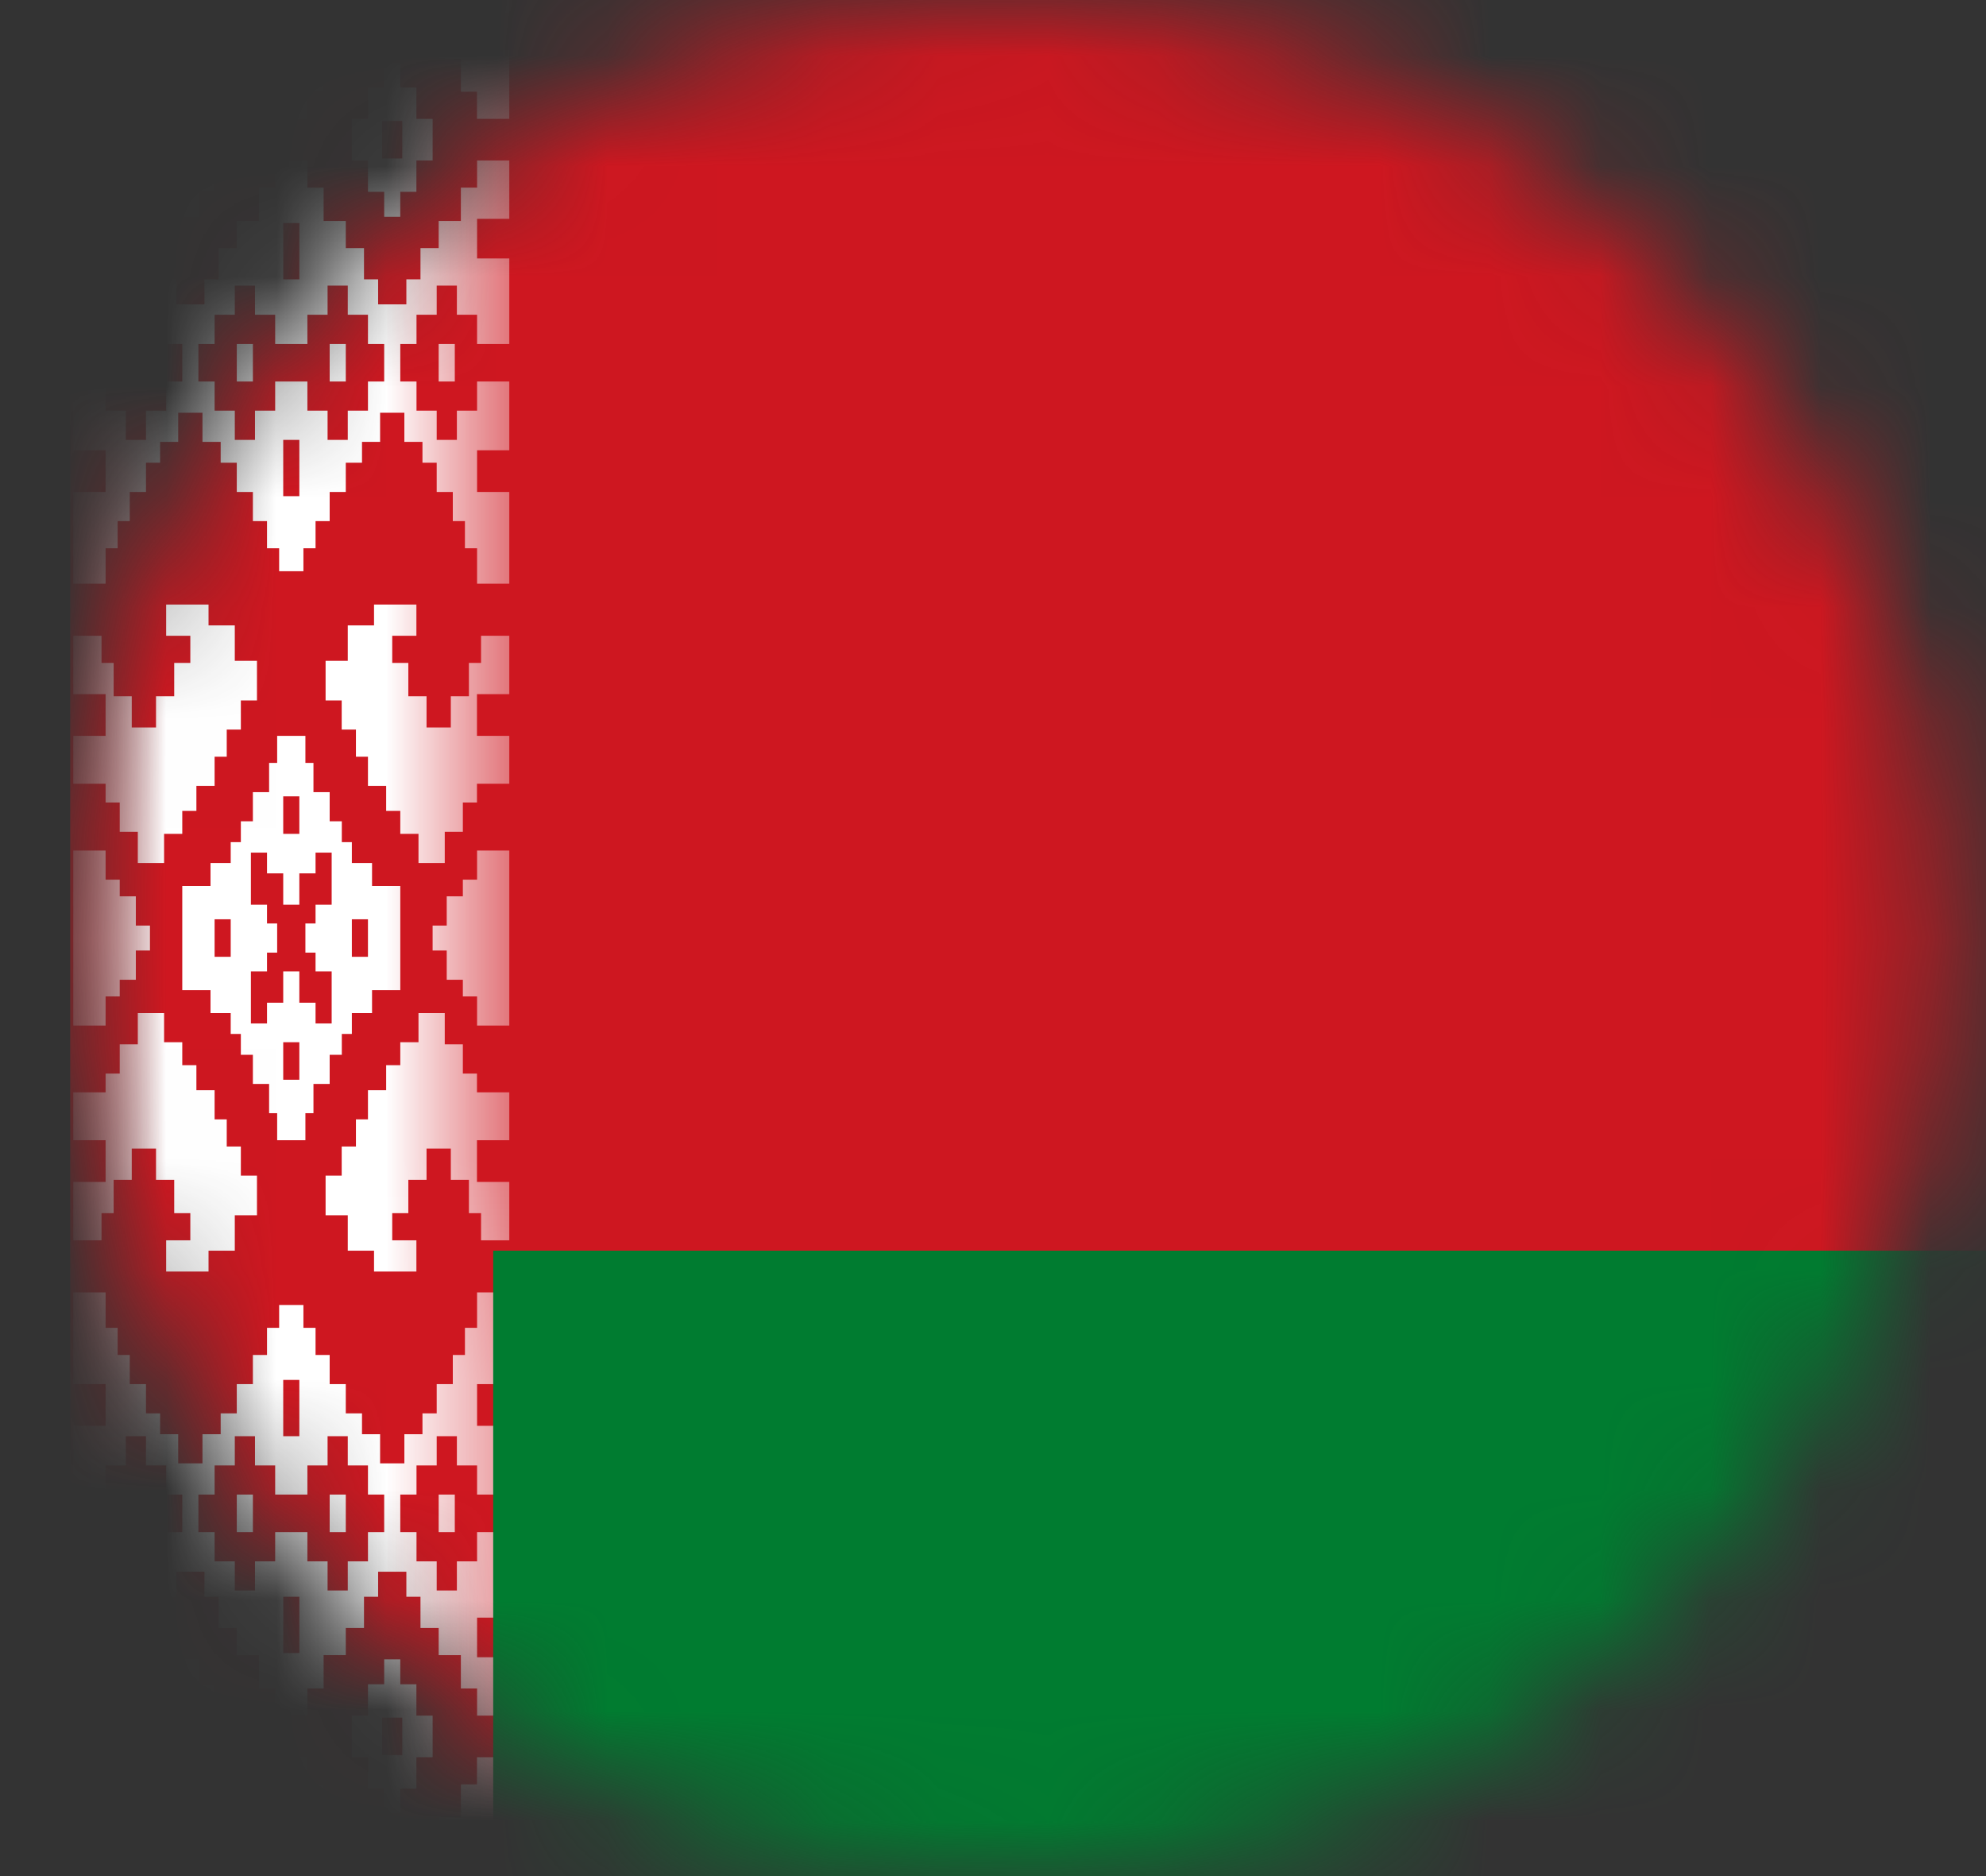 <svg width="18" height="17" viewBox="0 0 18 17" fill="none" xmlns="http://www.w3.org/2000/svg">
<rect x="0" y="0" width="18" height="17" fill="#333333" stroke="none"/>
<mask id="mask0_15_86" style="mask-type:alpha" maskUnits="userSpaceOnUse" x="0" y="0" width="18" height="17">
<circle cx="9.136" cy="8.5" r="8.5" fill="#D9D9D9"/>
</mask>
<g mask="url(#mask0_15_86)">
<path d="M0.636 0H33.573V17H0.636V0Z" fill="#CE1720"/>
<mask id="mask1_15_86" style="mask-type:luminance" maskUnits="userSpaceOnUse" x="0" y="0" width="5" height="17">
<path d="M0.81 0H4.47V11.484H4.616V16.849L4.47 17H0.81V0Z" fill="white"/>
</mask>
<g mask="url(#mask1_15_86)">
<path d="M1.469 0V0.264H1.304V0.529H1.103V0.831H0.957V1.077H0.664V0.453H0.957V0.113H0.664V0H1.469ZM1.945 1.454V1.738H1.798V1.964H1.652V1.738H1.506V1.454H1.359V1.077H1.506V0.793H1.652V0.567H1.798V0.793H1.945V1.077H2.091V1.454H1.945ZM1.634 1.436H1.817V1.096H1.634V1.436ZM1.158 3.457H1.304V3.117H1.158V3.457ZM2.146 3.457H2.292V3.117H2.146V3.457ZM0.664 5.761H0.92V6.007H1.03V6.309H1.194V6.592H1.414V6.309H1.579V6.007H1.725V5.761H1.506V5.478H1.89V5.667H2.128V5.988H2.329V6.347H2.183V6.611H2.055V6.857H1.945V7.121H1.78V7.348H1.652V7.556H1.487V7.82H1.249V7.537H1.085V7.272H0.957V7.102H0.664V6.668H0.957V6.29H0.664V5.761Z" fill="white"/>
<path d="M3.811 0V0.264H3.976V0.529H4.177V0.831H4.323V1.077H4.616V0.453H4.323V0.113H4.616V0H3.811ZM3.335 1.454V1.738H3.482V1.964H3.628V1.738H3.774V1.454H3.921V1.077H3.774V0.793H3.628V0.567H3.482V0.793H3.335V1.077H3.189V1.454H3.335ZM3.646 1.436H3.463V1.096H3.646V1.436ZM4.122 3.457H3.976V3.117H4.122V3.457ZM3.134 3.457H2.988V3.117H3.134V3.457ZM4.616 5.761H4.36V6.007H4.25V6.309H4.086V6.592H3.866V6.309H3.701V6.007H3.555V5.761H3.774V5.478H3.39V5.667H3.152V5.988H2.951V6.347H3.097V6.611H3.226V6.857H3.335V7.121H3.5V7.348H3.628V7.556H3.793V7.82H4.031V7.537H4.195V7.272H4.323V7.102H4.616V6.668H4.323V6.29H4.616V5.761Z" fill="white"/>
<path d="M2.567 0V0.604H2.713V0H3.299V0.264H3.152V0.529H2.933V0.831H2.786V1.077H2.494V0.831H2.347V0.529H2.128V0.264H1.981V0H2.567ZM2.53 5.176V4.968H2.42V4.722H2.292V4.458H2.146V4.193H2V4.004H1.835V3.74H1.615V4.004H1.451V4.193H1.323V4.458H1.176V4.722H1.066V4.968H0.957V5.289H0.664V4.458H0.957V4.08H0.664V3.457H0.957V3.721H1.14V3.986H1.323V3.721H1.506V3.457H1.652V3.117H1.506V2.852H1.323V2.588H1.14V2.852H0.957V3.117H0.664V2.342H0.957V1.983H0.664V1.454H0.957V1.7H1.103V2.002H1.304V2.248H1.469V2.531H1.597V2.758H1.853V2.531H1.981V2.248H2.146V2.002H2.347V1.7H2.494V1.454H2.786V1.7H2.933V2.002H3.134V2.248H3.299V2.531H3.427V2.758H3.683V2.531H3.811V2.248H3.976V2.002H4.177V1.7H4.324V1.454H4.616V1.983H4.324V2.342H4.616V3.117H4.324V2.852H4.141V2.588H3.958V2.852H3.775V3.117H3.628V3.457H3.775V3.721H3.958V3.986H4.141V3.721H4.324V3.457H4.616V4.08H4.324V4.458H4.616V5.289H4.324V4.968H4.214V4.722H4.104V4.458H3.958V4.193H3.829V4.004H3.665V3.74H3.445V4.004H3.281V4.193H3.134V4.458H2.988V4.722H2.86V4.968H2.75V5.176H2.53ZM2.567 2.021V2.531H2.713V2.021H2.567ZM2.494 3.117V2.852H2.311V2.588H2.128V2.852H1.945V3.117H1.798V3.457H1.945V3.721H2.128V3.986H2.311V3.721H2.494V3.457H2.786V3.721H2.969V3.986H3.152V3.721H3.335V3.457H3.482V3.117H3.335V2.852H3.152V2.588H2.969V2.852H2.786V3.117H2.494ZM2.567 3.986V4.496H2.713V3.986H2.567Z" fill="white"/>
<path d="M1.469 17V16.736H1.304V16.471H1.103V16.169H0.957V15.923H0.664V16.547H0.957V16.887H0.664V17H1.469ZM1.945 15.546V15.262H1.798V15.036H1.652V15.262H1.506V15.546H1.359V15.923H1.506V16.207H1.652V16.433H1.798V16.207H1.945V15.923H2.091V15.546H1.945ZM1.634 15.564H1.817V15.904H1.634V15.564ZM1.158 13.543H1.304V13.883H1.158V13.543ZM2.146 13.543H2.292V13.883H2.146V13.543ZM0.664 11.239H0.92V10.993H1.03V10.691H1.194V10.408H1.414V10.691H1.579V10.993H1.725V11.239H1.506V11.522H1.89V11.333H2.128V11.012H2.329V10.653H2.183V10.389H2.055V10.143H1.945V9.879H1.78V9.652H1.652V9.444H1.487V9.18H1.249V9.463H1.085V9.728H0.957V9.898H0.664V10.332H0.957V10.71H0.664V11.239Z" fill="white"/>
<path d="M3.811 17V16.736H3.976V16.471H4.177V16.169H4.323V15.923H4.616V16.547H4.323V16.887H4.616V17H3.811ZM3.335 15.546V15.262H3.482V15.036H3.628V15.262H3.774V15.546H3.921V15.923H3.774V16.207H3.628V16.433H3.482V16.207H3.335V15.923H3.189V15.546H3.335ZM3.646 15.564H3.463V15.904H3.646V15.564ZM4.122 13.543H3.976V13.883H4.122V13.543ZM3.134 13.543H2.988V13.883H3.134V13.543ZM4.616 11.239H4.36V10.993H4.25V10.691H4.086V10.408H3.866V10.691H3.701V10.993H3.555V11.239H3.774V11.522H3.39V11.333H3.152V11.012H2.951V10.653H3.097V10.389H3.226V10.143H3.335V9.879H3.5V9.652H3.628V9.444H3.793V9.18H4.031V9.463H4.195V9.728H4.323V9.898H4.616V10.332H4.323V10.71H4.616V11.239Z" fill="white"/>
<path d="M2.567 17V16.396H2.713V17H3.299V16.736H3.152V16.471H2.933V16.169H2.786V15.923H2.494V16.169H2.347V16.471H2.128V16.736H1.981V17H2.567ZM2.53 11.825V12.032H2.42V12.278H2.292V12.542H2.146V12.807H2V12.996H1.835V13.26H1.615V12.996H1.451V12.807H1.323V12.542H1.176V12.278H1.066V12.032H0.957V11.711H0.664V12.542H0.957V12.92H0.664V13.543H0.957V13.279H1.14V13.014H1.323V13.279H1.506V13.543H1.652V13.883H1.506V14.148H1.323V14.412H1.14V14.148H0.957V13.883H0.664V14.658H0.957V15.017H0.664V15.546H0.957V15.3H1.103V14.998H1.304V14.752H1.469V14.469H1.597V14.242H1.853V14.469H1.981V14.752H2.146V14.998H2.347V15.3H2.494V15.546H2.786V15.3H2.933V14.998H3.134V14.752H3.299V14.469H3.427V14.242H3.683V14.469H3.811V14.752H3.976V14.998H4.177V15.3H4.324V15.546H4.616V15.017H4.324V14.658H4.616V13.883H4.324V14.148H4.141V14.412H3.958V14.148H3.775V13.883H3.628V13.543H3.775V13.279H3.958V13.014H4.141V13.279H4.324V13.543H4.616V12.92H4.324V12.542H4.616V11.711H4.324V12.032H4.214V12.278H4.104V12.542H3.958V12.807H3.829V12.996H3.665V13.26H3.445V12.996H3.281V12.807H3.134V12.542H2.988V12.278H2.86V12.032H2.75V11.825H2.53ZM2.567 14.979V14.469H2.713V14.979H2.567ZM2.494 13.883V14.148H2.311V14.412H2.128V14.148H1.945V13.883H1.798V13.543H1.945V13.279H2.128V13.014H2.311V13.279H2.494V13.543H2.786V13.279H2.969V13.014H3.152V13.279H3.335V13.543H3.482V13.883H3.335V14.148H3.152V14.412H2.969V14.148H2.786V13.883H2.494ZM2.567 13.014V12.504H2.713V13.014H2.567Z" fill="white"/>
<path d="M0.664 7.707H0.957V7.971H1.085V8.122H1.231V8.387H1.359V8.613H1.231V8.878H1.085V9.029H0.957V9.293H0.664V7.707ZM4.616 7.707V9.293H4.324V9.029H4.195V8.878H4.049V8.613H3.921V8.387H4.049V8.122H4.195V7.971H4.324V7.707H4.616ZM1.945 8.67H2.091V8.33H1.945V8.67ZM3.335 8.67V8.33H3.189V8.67H3.335ZM2.567 7.556H2.713V7.216H2.567V7.556ZM2.567 9.444V9.784H2.713V9.444H2.567ZM1.652 8.028H1.908V7.82H2.091V7.631H2.183V7.442H2.292V7.178H2.439V6.913H2.512V6.668H2.768V6.913H2.841V7.178H2.988V7.442H3.098V7.631H3.189V7.82H3.372V8.028H3.628V8.972H3.372V9.18H3.189V9.369H3.098V9.558H2.988V9.822H2.841V10.087H2.768V10.332H2.512V10.087H2.439V9.822H2.292V9.558H2.183V9.369H2.091V9.18H1.908V8.972H1.652V8.028ZM2.567 8.198V7.914H2.42V7.726H2.274V8.198H2.42V8.368H2.512V8.632H2.42V8.802H2.274V9.274H2.42V9.086H2.567V8.802H2.713V9.086H2.86V9.274H3.006V8.802H2.86V8.632H2.768V8.368H2.86V8.198H3.006V7.726H2.86V7.914H2.713V8.198H2.567Z" fill="white"/>
</g>
<path d="M4.47 11.333H33.573V17H4.47V11.333Z" fill="#007C30"/>
</g>
</svg>
